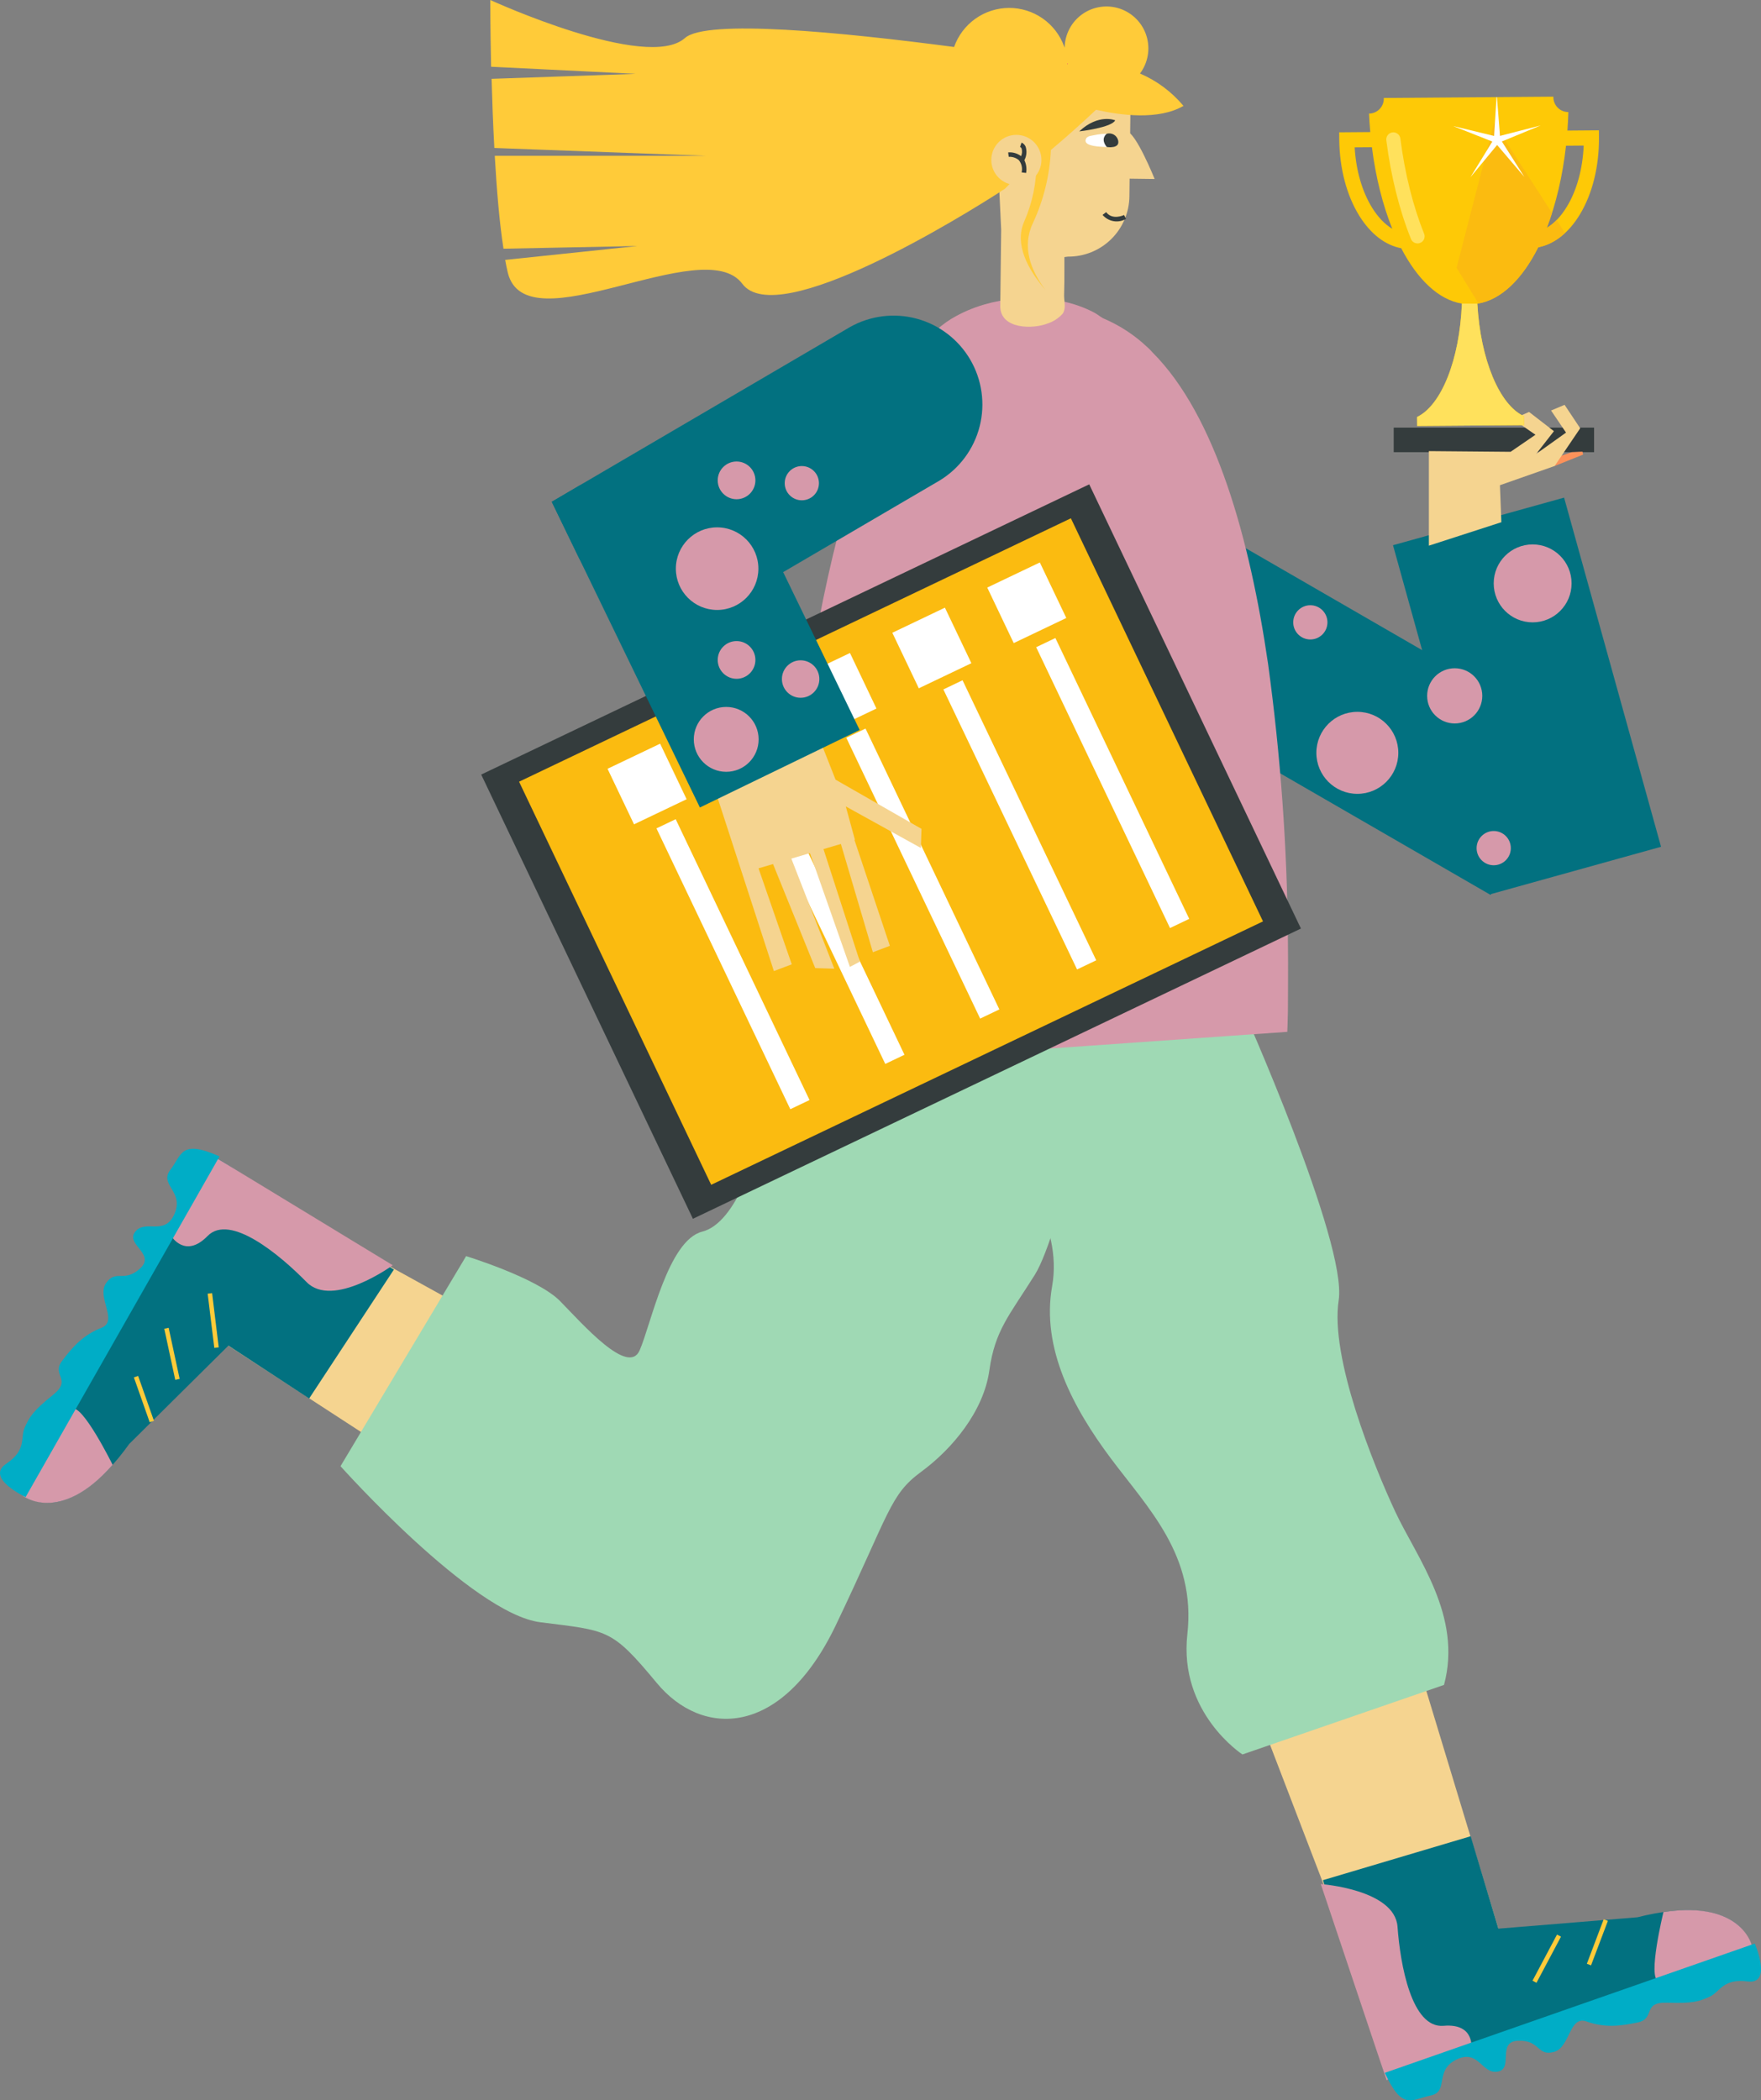 <svg width="135" height="161" viewBox="0 0 135 161" fill="none" xmlns="http://www.w3.org/2000/svg">
<rect x="0" y="0" width="135" height="161" fill="#808080" stroke="none"/>
<path d="M42.119 103.832L34.65 114.303L17.438 103.112L23.651 93.636L42.119 103.832Z" fill="#F5D490"/>
<path d="M16.567 88.736L1.715 114.638C4.723 116.432 7.873 113.541 9.904 110.687L17.511 103.148L23.701 107.2L30.194 97.321L16.567 88.736Z" fill="#027180"/>
<path d="M8.634 112.284C8.634 112.284 6.31 107.581 5.521 107.998C4.732 108.416 1.715 114.638 1.715 114.638C1.715 114.638 4.558 116.927 8.634 112.284Z" fill="#D699AA"/>
<path d="M30.107 96.986C30.107 96.986 25.521 100.336 23.5 98.275C21.477 96.215 17.64 92.98 15.911 94.747C14.183 96.513 13.128 94.747 13.128 94.747L16.567 88.75L30.107 96.986Z" fill="#D699AA"/>
<path d="M15.92 99.166L16.26 99.124L16.768 103.281L16.429 103.323L15.92 99.166Z" fill="#FFCB39"/>
<path d="M12.93 101.783L12.594 101.855L13.435 105.772L13.772 105.699L12.93 101.783Z" fill="#FFCB39"/>
<path d="M10.589 105.469L10.264 105.583L11.476 109.023L11.801 108.909L10.589 105.469Z" fill="#FFCB39"/>
<path d="M16.828 88.644L1.963 114.757C1.963 114.757 -1.155 113.303 0.468 112.211C2.091 111.119 1.532 110.21 1.899 109.412C2.266 108.613 2.518 108.164 4.049 106.938C5.581 105.713 3.916 105.443 4.755 104.323C5.594 103.203 6.411 102.318 7.763 101.79C9.116 101.263 7.378 99.45 8.13 98.358C8.882 97.266 9.505 98.358 10.739 97.234C11.972 96.11 9.588 95.398 10.367 94.417C11.147 93.435 12.633 94.784 13.38 93.04C14.127 91.296 12.169 90.838 13.063 89.668C13.958 88.498 13.843 87.318 16.828 88.644Z" fill="#00ADC6"/>
<path d="M64.279 80.651C64.279 80.651 59.933 79.554 59.062 83.987C58.19 88.419 56.448 93.746 53.83 94.412C51.212 95.077 49.91 101.51 49.038 103.506C48.167 105.502 44.678 101.51 42.936 99.734C41.193 97.959 35.733 96.288 35.733 96.288L26.104 112.389C26.104 112.389 36.191 123.686 41.413 124.351C46.636 125.017 46.865 124.81 50.35 129.009C53.834 133.207 59.937 133.221 64.078 124.572C68.218 115.922 68.204 114.592 70.616 112.821C73.028 111.05 75.407 108.163 75.843 105.057C76.279 101.951 77.37 100.845 79.332 97.716C81.295 94.586 84.559 79.531 84.559 79.531L64.279 80.651Z" fill="#9FD9B4"/>
<path d="M81.841 4.864V4.934C81.827 4.91 81.816 4.885 81.808 4.859L81.841 4.864Z" fill="#FE4877"/>
<path d="M81.659 34.026L74.853 45.824L114.267 68.597L121.074 56.799L81.659 34.026Z" fill="#027180"/>
<path d="M96.476 131.436L108.929 128.247L114.89 147.909L104.037 151.143L96.476 131.436Z" fill="#F5D490"/>
<path d="M106.297 159.462L134.331 149.23C133.184 145.917 128.916 146.101 125.527 146.968L114.867 147.84L112.744 140.755L101.419 144.123L106.297 159.462Z" fill="#027180"/>
<path d="M127.522 146.569C127.522 146.569 126.274 151.662 127.146 151.85C128.017 152.038 134.33 149.23 134.33 149.23C134.33 149.23 133.629 145.646 127.522 146.569Z" fill="#D699AA"/>
<path d="M101.253 144.421C101.253 144.421 106.93 144.825 107.136 147.697C107.342 150.57 108.209 155.498 110.667 155.287C113.124 155.076 112.79 157.094 112.79 157.094L106.297 159.462L101.253 144.421Z" fill="#D699AA"/>
<path d="M116.366 148.595L114.064 152.114L114.353 152.303L116.655 148.784L116.366 148.595Z" fill="#027180"/>
<path d="M119.363 148.292L117.484 151.829L117.788 151.991L119.667 148.454L119.363 148.292Z" fill="#FFCB39"/>
<path d="M122.941 147.12L121.65 150.531L121.971 150.653L123.263 147.241L122.941 147.12Z" fill="#FFCB39"/>
<path d="M110.699 129.156L95.247 134.487C95.247 134.487 90.35 131.308 91.024 125.269C91.698 119.231 88.025 115.633 85.151 111.784C82.276 107.934 79.809 103.355 80.657 98.592C81.505 93.829 77.98 89.346 76.118 86.612C74.257 83.877 73.738 78.031 73.738 78.031L95.16 77.058C95.16 77.058 103.303 95.265 102.625 99.666C101.946 104.066 105.311 112.334 106.957 115.867C108.604 119.401 112.129 123.842 110.699 129.156Z" fill="#9FD9B4"/>
<path d="M98.732 71.974C98.76 74.379 98.732 76.315 98.732 77.554C98.709 78.545 98.686 79.096 98.686 79.096L94.17 79.412L82.028 80.266C79.736 80.422 77.352 80.587 75.064 80.752L64.279 81.504L59.694 81.821C59.584 81.798 59.543 81.17 59.548 80.151C59.552 79.132 59.589 77.788 59.662 76.251C59.892 71.038 60.41 63.889 60.543 62.719C60.616 62.063 60.694 61.403 60.776 60.724C61.102 58.007 61.483 55.176 61.937 52.354C62.193 50.767 62.468 49.179 62.771 47.61C64.513 38.547 67.095 30.105 71.088 25.961C71.529 25.497 72.013 25.074 72.533 24.7C72.77 24.531 73.018 24.378 73.275 24.241C74.056 23.812 74.888 23.483 75.751 23.263L76.049 23.185C77.644 22.819 79.293 22.757 80.91 23.002C81.864 23.141 82.792 23.426 83.661 23.846L83.94 23.993C84.197 24.135 84.436 24.36 84.688 24.452C85.87 24.965 86.956 25.677 87.897 26.558C88.058 26.696 88.209 26.847 88.356 27.017C93.202 31.871 95.816 41.328 97.21 50.877C98.168 57.869 98.677 64.916 98.732 71.974Z" fill="#D699AA"/>
<path d="M86.664 8.011L86.581 15.055C86.567 16.292 86.062 17.473 85.179 18.338C84.295 19.204 83.104 19.683 81.868 19.671L81.597 19.707V20.565C81.597 21.263 81.597 21.942 81.574 22.658C81.574 23.116 81.74 23.621 81.474 24.034C81.166 24.384 80.77 24.645 80.327 24.791C79.186 25.25 76.659 25.25 76.682 23.447L76.751 17.615L76.292 7.892L86.664 8.011Z" fill="#F5D490"/>
<path d="M86.384 10.099C87.054 10.099 88.516 13.72 88.516 13.72L86.343 13.692L86.384 10.099Z" fill="#F5D490"/>
<path d="M83.275 10.599C83.287 10.575 83.304 10.555 83.326 10.54C83.421 10.465 83.535 10.419 83.656 10.406C84.179 10.301 85.522 9.989 85.71 10.764C85.857 11.384 84.99 11.278 84.532 11.255C84.073 11.232 82.95 11.159 83.275 10.599Z" fill="white"/>
<path d="M84.848 10.251C84.848 10.251 84.312 10.613 84.848 11.269C84.848 11.269 85.88 11.434 85.719 10.76C85.696 10.669 85.655 10.583 85.599 10.508C85.543 10.433 85.472 10.37 85.391 10.322C85.309 10.275 85.22 10.244 85.126 10.232C85.033 10.219 84.939 10.226 84.848 10.251Z" fill="#343C3D"/>
<path d="M86.173 16.853C85.894 16.976 85.582 17.005 85.285 16.936C84.988 16.867 84.721 16.705 84.523 16.473L84.798 16.262C85.279 16.899 86.132 16.5 86.173 16.482L86.325 16.789C86.276 16.814 86.225 16.836 86.173 16.853Z" fill="#343C3D"/>
<path d="M85.49 9.223C85.49 9.223 84.22 8.686 82.739 10.067C82.73 10.081 85.238 9.778 85.49 9.223Z" fill="#343C3D"/>
<path d="M119.905 38.145L106.789 41.793L114.221 68.557L127.337 64.909L119.905 38.145Z" fill="#027180"/>
<path d="M87.393 5.635C87.697 5.229 87.9 4.757 87.987 4.258C88.074 3.758 88.041 3.245 87.892 2.761C87.743 2.276 87.481 1.834 87.128 1.471C86.775 1.107 86.341 0.832 85.862 0.668C85.382 0.504 84.871 0.457 84.369 0.529C83.868 0.6 83.391 0.79 82.977 1.082C82.562 1.374 82.223 1.76 81.987 2.208C81.75 2.657 81.623 3.155 81.616 3.662L81.579 3.561C81.264 2.692 80.688 1.941 79.93 1.413C79.172 0.884 78.27 0.603 77.346 0.607C76.422 0.612 75.523 0.902 74.77 1.438C74.018 1.974 73.449 2.73 73.142 3.602C64.431 2.455 54.16 1.455 52.509 2.914C49.607 5.506 37.585 0 37.585 0C37.585 0 37.585 2.143 37.649 5.116L48.736 5.662L37.686 6.043C37.732 7.681 37.796 9.512 37.897 11.343L54.11 11.944H37.929C38.075 14.518 38.286 17.06 38.598 19.065L48.873 18.858L38.727 19.923C38.786 20.267 38.855 20.584 38.924 20.882C40.299 26.627 53.917 17.748 56.907 21.754C59.612 25.383 73.963 16.445 76.623 14.738L76.792 14.623L77.044 14.467L77.37 14.128L77.622 13.871L77.796 13.692C78.362 13.279 78.915 12.854 79.456 12.416C79.468 13.996 79.145 15.56 78.507 17.005C77.773 18.703 78.745 20.598 80.158 22.245C78.998 20.712 78.324 18.909 79.186 17.096C80.005 15.338 80.473 13.437 80.561 11.499C81.905 10.374 83.106 9.278 84.023 8.415C85.921 8.847 88.819 9.223 90.726 8.117C89.825 7.039 88.683 6.189 87.393 5.635ZM81.84 4.933C81.827 4.909 81.816 4.885 81.808 4.859H81.84V4.933Z" fill="#FFCB39"/>
<path d="M81.841 4.864V4.934C81.827 4.91 81.816 4.885 81.808 4.859L81.841 4.864Z" fill="#FE4877"/>
<path d="M81.841 4.864V4.934C81.827 4.91 81.816 4.885 81.808 4.859L81.841 4.864Z" fill="#FE4877"/>
<path d="M77.915 14.183C78.976 14.183 79.837 13.322 79.837 12.26C79.837 11.199 78.976 10.338 77.915 10.338C76.854 10.338 75.994 11.199 75.994 12.26C75.994 13.322 76.854 14.183 77.915 14.183Z" fill="#F5D490"/>
<path d="M78.53 12.279C78.675 12.582 78.722 12.924 78.663 13.256L78.319 13.215C78.358 13.052 78.359 12.882 78.321 12.719C78.284 12.556 78.209 12.404 78.103 12.274C77.887 12.094 77.61 12.004 77.329 12.022L77.287 11.682C77.642 11.652 77.995 11.755 78.278 11.971C78.357 11.789 78.371 11.585 78.319 11.393C78.297 11.335 78.254 11.286 78.2 11.255L78.314 10.93C78.454 10.99 78.566 11.102 78.626 11.242C78.68 11.412 78.7 11.592 78.683 11.77C78.667 11.948 78.615 12.121 78.53 12.279Z" fill="#343C3D"/>
<path d="M106.16 158.893L134.523 148.982C134.523 148.982 135.899 152.13 133.977 151.887C132.056 151.643 131.864 152.694 131.061 153.057C130.259 153.419 129.773 153.584 127.815 153.516C125.857 153.447 126.93 154.732 125.564 155.025C124.197 155.319 123.001 155.447 121.634 154.956C120.268 154.465 120.387 156.971 119.103 157.296C117.82 157.622 118.081 156.379 116.398 156.429C114.715 156.48 116.059 158.567 114.825 158.797C113.592 159.026 113.363 157.03 111.643 157.879C109.924 158.728 111.112 160.339 109.667 160.632C108.223 160.926 107.521 161.844 106.16 158.893Z" fill="#00ADC6"/>
<path d="M100.451 49.018C101.176 49.018 101.763 48.431 101.763 47.706C101.763 46.981 101.176 46.394 100.451 46.394C99.727 46.394 99.14 46.981 99.14 47.706C99.14 48.431 99.727 49.018 100.451 49.018Z" fill="#D699AA"/>
<path d="M104.055 60.852C105.79 60.852 107.196 59.445 107.196 57.709C107.196 55.973 105.79 54.566 104.055 54.566C102.321 54.566 100.914 55.973 100.914 57.709C100.914 59.445 102.321 60.852 104.055 60.852Z" fill="#D699AA"/>
<path d="M114.509 66.326C115.234 66.326 115.821 65.739 115.821 65.014C115.821 64.289 115.234 63.701 114.509 63.701C113.785 63.701 113.198 64.289 113.198 65.014C113.198 65.739 113.785 66.326 114.509 66.326Z" fill="#D699AA"/>
<path d="M117.494 47.706C119.143 47.706 120.479 46.369 120.479 44.719C120.479 43.069 119.143 41.732 117.494 41.732C115.845 41.732 114.509 43.069 114.509 44.719C114.509 46.369 115.845 47.706 117.494 47.706Z" fill="#D699AA"/>
<path d="M111.52 55.456C112.687 55.456 113.633 54.509 113.633 53.341C113.633 52.172 112.687 51.225 111.52 51.225C110.352 51.225 109.406 52.172 109.406 53.341C109.406 54.509 110.352 55.456 111.52 55.456Z" fill="#D699AA"/>
<path d="M99.731 71.177L83.501 37.126L36.89 59.374L53.12 93.425L99.731 71.177Z" fill="#343C3D"/>
<path d="M96.823 70.628L82.095 39.729L39.792 59.921L54.52 90.82L96.823 70.628Z" fill="#FBBB10"/>
<path d="M91.168 70.435L80.907 48.908L79.434 49.611L89.694 71.138L91.168 70.435Z" fill="white"/>
<path d="M81.744 47.372L79.715 43.115L75.684 45.039L77.713 49.296L81.744 47.372Z" fill="white"/>
<path d="M84.038 73.611L73.79 52.145L72.321 52.848L82.569 74.313L84.038 73.611Z" fill="white"/>
<path d="M74.467 50.837L72.438 46.58L68.407 48.504L70.436 52.761L74.467 50.837Z" fill="white"/>
<path d="M76.612 77.376L66.352 55.848L64.878 56.552L75.139 78.079L76.612 77.376Z" fill="white"/>
<path d="M67.189 54.313L65.16 50.055L61.129 51.979L63.158 56.237L67.189 54.313Z" fill="white"/>
<path d="M69.338 80.852L59.078 59.324L57.604 60.028L67.865 81.555L69.338 80.852Z" fill="white"/>
<path d="M59.914 57.789L57.885 53.531L53.854 55.455L55.884 59.713L59.914 57.789Z" fill="white"/>
<path d="M62.059 84.323L51.799 62.795L50.325 63.499L60.586 85.026L62.059 84.323Z" fill="white"/>
<path d="M52.636 61.264L50.606 57.007L46.575 58.931L48.605 63.188L52.636 61.264Z" fill="white"/>
<path d="M70.593 65L64.839 61.816L65.54 64.376L65.503 64.385L68.218 72.502L66.916 72.993L64.463 64.693L63.128 65.087L65.921 73.713L65.155 74.117L62.092 65.395L60.666 65.817L63.958 74.255L62.496 74.209L59.263 66.234L58.149 66.56L60.698 73.92L59.327 74.438L54.022 58.113L61.661 53.694L64.055 59.765L70.643 63.536L70.593 65Z" fill="#F5D490"/>
<path d="M44.398 42.801L48.85 50.409L60.038 43.856L72.028 36.836C73.558 35.909 74.662 34.417 75.102 32.683C75.542 30.948 75.282 29.11 74.379 27.565C73.475 26.021 72.001 24.894 70.274 24.428C68.547 23.962 66.707 24.195 65.15 25.076L44.366 37.249L42.298 38.465L44.398 42.801Z" fill="#027180"/>
<path d="M42.298 38.465L44.407 42.815L53.655 61.898L65.902 55.956L60.038 43.856L54.462 32.349L44.366 37.249L44.348 37.263L42.298 38.465Z" fill="#027180"/>
<path d="M56.466 38.268C57.263 38.268 57.91 37.621 57.91 36.822C57.91 36.024 57.263 35.377 56.466 35.377C55.668 35.377 55.021 36.024 55.021 36.822C55.021 37.621 55.668 38.268 56.466 38.268Z" fill="#D699AA"/>
<path d="M56.466 52.033C57.263 52.033 57.91 51.386 57.91 50.588C57.91 49.789 57.263 49.142 56.466 49.142C55.668 49.142 55.021 49.789 55.021 50.588C55.021 51.386 55.668 52.033 56.466 52.033Z" fill="#D699AA"/>
<path d="M54.975 46.756C56.723 46.756 58.139 45.339 58.139 43.59C58.139 41.842 56.723 40.424 54.975 40.424C53.228 40.424 51.812 41.842 51.812 43.59C51.812 45.339 53.228 46.756 54.975 46.756Z" fill="#D699AA"/>
<path d="M61.468 38.35C62.193 38.35 62.78 37.763 62.78 37.038C62.78 36.313 62.193 35.726 61.468 35.726C60.744 35.726 60.157 36.313 60.157 37.038C60.157 37.763 60.744 38.35 61.468 38.35Z" fill="#D699AA"/>
<path d="M55.672 59.163C57.045 59.163 58.157 58.05 58.157 56.676C58.157 55.303 57.045 54.19 55.672 54.19C54.3 54.19 53.187 55.303 53.187 56.676C53.187 58.05 54.3 59.163 55.672 59.163Z" fill="#D699AA"/>
<path d="M61.377 53.488C62.169 53.488 62.812 52.845 62.812 52.051C62.812 51.258 62.169 50.615 61.377 50.615C60.584 50.615 59.942 51.258 59.942 52.051C59.942 52.845 60.584 53.488 61.377 53.488Z" fill="#D699AA"/>
<path d="M122.203 32.78H106.843V34.661H122.203V32.78Z" fill="#343C3D"/>
<path d="M121.359 34.849L119.181 35.721C119.181 35.721 119.058 35.189 119.117 35.148C119.177 35.106 120.493 34.661 120.493 34.661L121.313 34.62L121.359 34.849Z" fill="#FD925A"/>
<path d="M109.539 34.579L115.802 34.634L117.71 33.326L115.967 32.124L117.219 31.578L119.126 33.051L117.765 34.794L120.053 33.161L118.906 31.468L119.943 31.032L121.139 32.83L119.181 35.721L114.986 37.194L115.096 40.03L109.539 41.828V34.579Z" fill="#F5D490"/>
<g clip-path="url(#clip0_100_4398)">
<path d="M120.159 10.009C120.194 9.542 120.218 9.069 120.233 8.589C120.079 8.591 119.927 8.56 119.785 8.501C119.643 8.442 119.514 8.354 119.407 8.244C119.299 8.134 119.215 8.003 119.16 7.86C119.104 7.717 119.078 7.563 119.083 7.41L106.083 7.51C106.091 7.664 106.067 7.817 106.013 7.961C105.96 8.105 105.878 8.237 105.772 8.349C105.667 8.461 105.539 8.55 105.398 8.611C105.258 8.673 105.106 8.705 104.952 8.707C104.973 9.186 105.005 9.658 105.047 10.124L102.663 10.143L102.669 10.725C102.693 12.924 103.241 14.993 104.212 16.552C105.079 17.941 106.198 18.799 107.418 19.028C108.665 21.424 110.286 22.983 112.071 23.273C111.902 27.578 110.494 31.073 108.634 31.964L108.64 32.649L116.828 32.586L116.822 31.901C114.952 31.04 113.492 27.573 113.254 23.278C115.066 22.997 116.695 21.404 117.923 18.954C119.154 18.716 120.273 17.839 121.126 16.422C122.073 14.848 122.589 12.771 122.579 10.572L122.575 9.99L120.159 10.009ZM105.197 15.938C104.422 14.692 103.951 13.061 103.85 11.296L105.172 11.286C105.468 13.616 106.009 15.742 106.734 17.536C106.173 17.203 105.65 16.663 105.197 15.938ZM120.13 15.822C119.678 16.573 119.148 17.131 118.576 17.471C119.278 15.659 119.79 13.517 120.051 11.17L121.407 11.159C121.333 12.927 120.888 14.565 120.131 15.822L120.13 15.822Z" fill="#FEC906"/>
<path d="M112.07 23.273C111.901 27.578 110.493 31.073 108.634 31.964L108.639 32.649L116.827 32.586L116.822 31.901C114.952 31.04 113.491 27.573 113.253 23.278L112.07 23.273Z" fill="#FFE15C"/>
<path d="M108.675 18.659C108.566 18.66 108.46 18.628 108.369 18.567C108.279 18.507 108.208 18.421 108.168 18.32C107.28 16.119 106.626 13.504 106.277 10.755C106.259 10.613 106.298 10.469 106.386 10.355C106.475 10.241 106.604 10.167 106.747 10.149C106.89 10.131 107.034 10.17 107.148 10.258C107.261 10.347 107.335 10.476 107.354 10.619C107.691 13.276 108.32 15.799 109.174 17.913C109.207 17.995 109.22 18.084 109.21 18.172C109.201 18.26 109.171 18.345 109.122 18.418C109.072 18.491 109.006 18.552 108.928 18.594C108.85 18.636 108.764 18.658 108.675 18.659Z" fill="#FFE15C"/>
<path d="M114.528 9.432L111.663 20.53L113.344 23.263C115.12 22.943 116.714 21.363 117.921 18.953C118.656 18.812 119.351 18.441 119.974 17.864L119.332 16.869C119.107 17.101 118.853 17.303 118.577 17.471C118.72 17.102 118.854 16.721 118.981 16.325L114.528 9.432Z" fill="#FBBB10"/>
<path d="M114.74 7.21L114.99 10.417L118.107 9.616L115.133 10.845L116.858 13.561L114.77 11.113L112.72 13.593L114.403 10.851L111.411 9.667L114.54 10.421L114.74 7.21Z" fill="white"/>
</g>
<defs>
<clipPath id="clip0_100_4398">
<rect width="19.913" height="26.57" fill="white" transform="matrix(1 -0.008 0.008 1 102.643 7.537)"/>
</clipPath>
</defs>
</svg>
